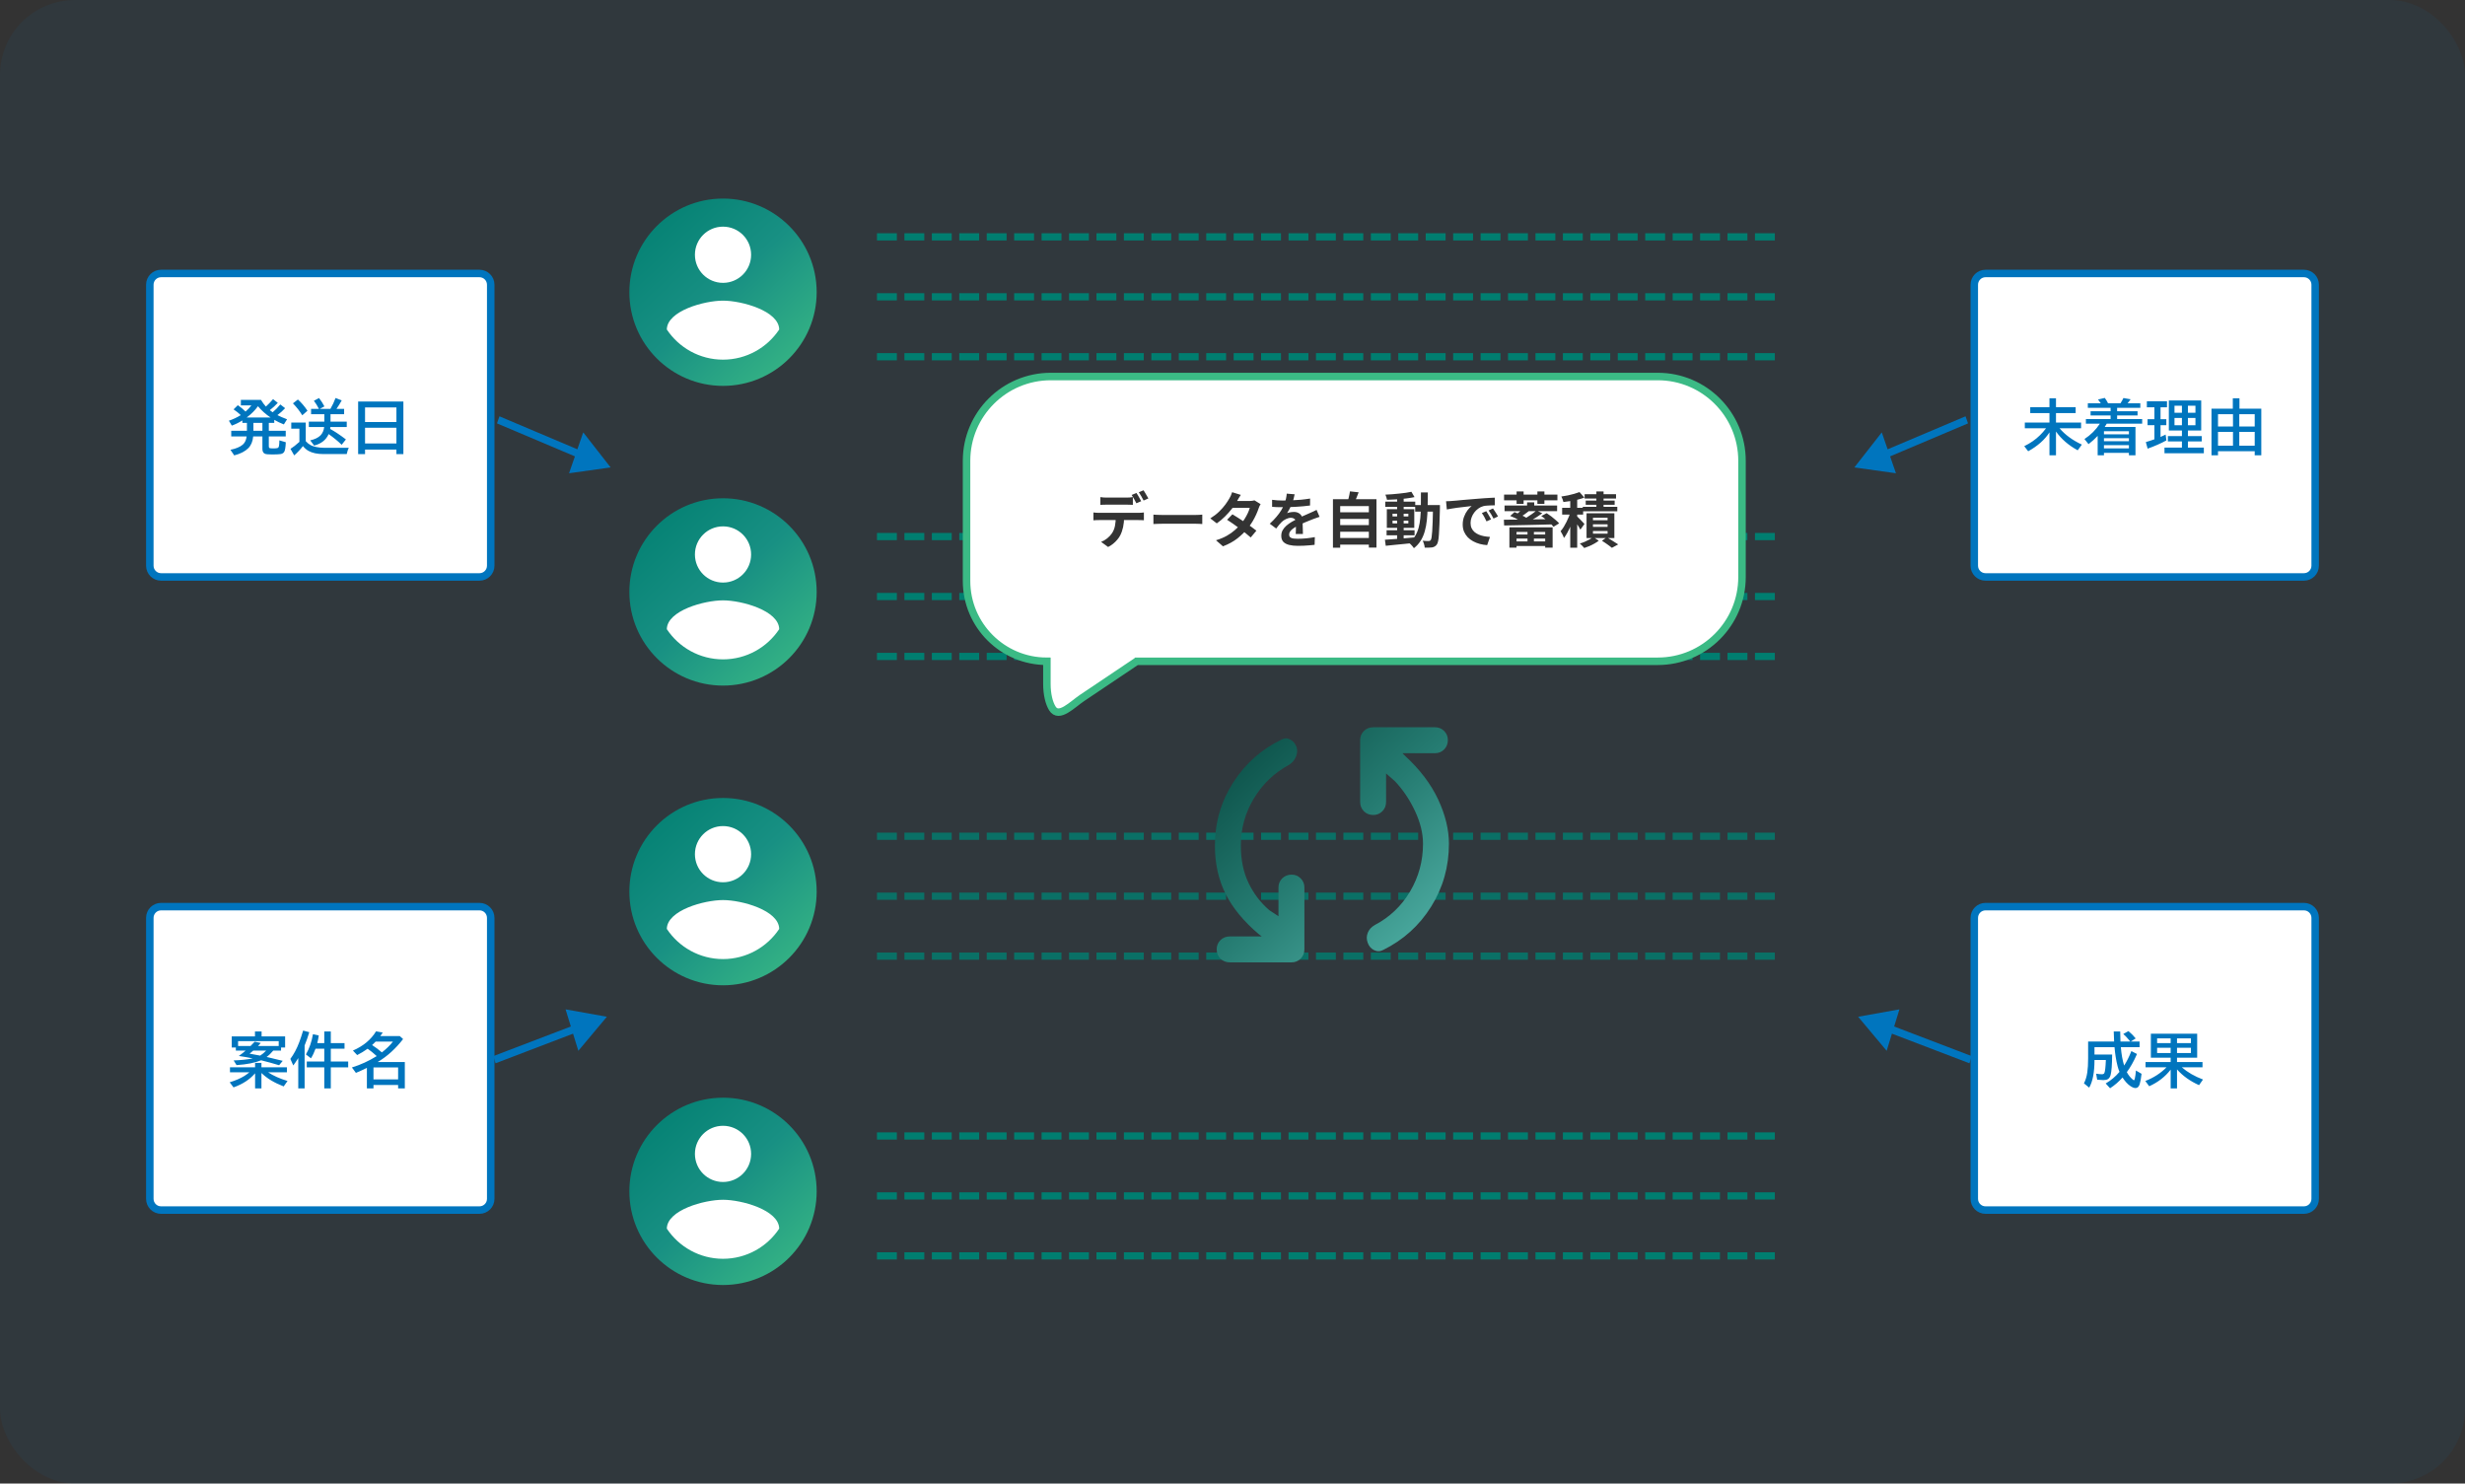 <svg width="658" height="396" viewBox="0 0 658 396" fill="none" xmlns="http://www.w3.org/2000/svg">
<rect x="0" y="0" width="658" height="396" fill="#333333" stroke="none"/>
<rect width="658" height="396" rx="20" fill="#0075BE" fill-opacity="0.07"/>
<path d="M42.992 73H127.992C129.649 73 130.992 74.343 130.992 76V151C130.992 152.657 129.649 154 127.992 154H42.992C41.335 154 39.992 152.657 39.992 151V76C39.992 74.343 41.335 73 42.992 73Z" fill="white"/>
<path d="M42.992 73H127.992C129.649 73 130.992 74.343 130.992 76V151C130.992 152.657 129.649 154 127.992 154H42.992C41.335 154 39.992 152.657 39.992 151V76C39.992 74.343 41.335 73 42.992 73Z" stroke="#0075BE" stroke-width="2"/>
<path d="M72.781 110.047C73.484 109.458 74.167 108.763 74.828 107.961L76.109 108.953C75.547 109.578 74.862 110.195 74.055 110.805C74.742 111.164 75.599 111.534 76.625 111.914L75.773 113.289C74.836 112.924 73.982 112.516 73.211 112.062V112.875H71.758V114.977H76.273V116.484H71.758V119.102C71.758 119.378 71.818 119.542 71.938 119.594C72.099 119.661 72.432 119.695 72.938 119.695C73.49 119.695 73.867 119.661 74.07 119.594C74.273 119.531 74.404 119.357 74.461 119.07C74.534 118.716 74.573 118.206 74.578 117.539L76.289 118.047C76.232 119.432 76.081 120.302 75.836 120.656C75.622 120.964 75.289 121.148 74.836 121.211C74.378 121.273 73.635 121.305 72.609 121.305C71.641 121.305 71.016 121.245 70.734 121.125C70.276 120.932 70.047 120.497 70.047 119.82V116.484H67.586C67.466 117.833 67.023 118.888 66.258 119.648C65.414 120.492 64.169 121.128 62.523 121.555L61.516 120.062C62.99 119.755 64.076 119.302 64.773 118.703C65.154 118.37 65.43 117.964 65.602 117.484C65.695 117.234 65.773 116.901 65.836 116.484H61.727V114.977H65.914V112.875H64.695V112.227C63.779 112.799 62.841 113.26 61.883 113.609L61.102 112.297C62.232 111.911 63.289 111.414 64.273 110.805C63.706 110.263 63.065 109.753 62.352 109.273L63.484 108.156C64.292 108.719 64.979 109.286 65.547 109.859C66.162 109.333 66.685 108.781 67.117 108.203H64.297V106.734H69.664C70.091 107.443 70.529 108.039 70.977 108.523C71.586 107.982 72.224 107.32 72.891 106.539L74.156 107.531C73.526 108.214 72.812 108.865 72.016 109.484C72.302 109.708 72.557 109.896 72.781 110.047ZM70.047 112.875H67.641V114.977H70.047V112.875ZM65.852 111.438H72.219C70.922 110.568 69.802 109.565 68.859 108.43C68.109 109.497 67.107 110.5 65.852 111.438ZM86.578 110.555H83.039V109.133H85.132C84.7 108.294 84.252 107.576 83.789 106.977L85.164 106.25C85.731 106.979 86.208 107.721 86.593 108.477L85.359 109.133H88.203C88.755 108.185 89.211 107.219 89.57 106.234L91.218 106.875C90.791 107.667 90.325 108.419 89.82 109.133H91.859V110.555H88.226V112.547H92.562V113.984H88.187C88.177 114.151 88.159 114.32 88.132 114.492C89.44 115.211 90.841 116.146 92.336 117.297L91.203 118.719C90.26 117.797 89.104 116.846 87.734 115.867C87.036 117.435 85.742 118.456 83.851 118.93L82.812 117.539C84.057 117.263 84.981 116.81 85.586 116.18C86.112 115.622 86.429 114.891 86.539 113.984H82.445V112.547H86.578V110.555ZM81.617 117.766C81.992 118.193 82.435 118.549 82.945 118.836C83.31 119.034 83.815 119.198 84.461 119.328C85.101 119.458 85.773 119.523 86.476 119.523H93.101C92.893 119.924 92.711 120.484 92.554 121.203H86.351C84.695 121.203 83.364 120.922 82.359 120.359C81.854 120.083 81.356 119.654 80.867 119.07C80.117 120.039 79.338 120.867 78.531 121.555L77.539 119.812C78.226 119.385 79.02 118.763 79.922 117.945V114.414H77.75V112.781H81.617V117.766ZM80.687 110.852C80.015 109.747 79.185 108.685 78.195 107.664L79.523 106.641C80.419 107.438 81.27 108.435 82.078 109.633L80.687 110.852ZM107.679 107.172V121.219H105.82V120H97.445V121.219H95.601V107.172H107.679ZM97.445 108.758V112.641H105.82V108.758H97.445ZM97.445 114.18V118.367H105.82V114.18H97.445Z" fill="#0075BE"/>
<path d="M42.992 242H127.992C129.649 242 130.992 243.343 130.992 245V320C130.992 321.657 129.649 323 127.992 323H42.992C41.335 323 39.992 321.657 39.992 320V245C39.992 243.343 41.335 242 42.992 242Z" fill="white"/>
<path d="M42.992 242H127.992C129.649 242 130.992 243.343 130.992 245V320C130.992 321.657 129.649 323 127.992 323H42.992C41.335 323 39.992 321.657 39.992 320V245C39.992 243.343 41.335 242 42.992 242Z" stroke="#0075BE" stroke-width="2"/>
<path d="M69.789 286.406V290.523H68.094V286.492C68.073 286.513 68.039 286.549 67.992 286.602C66.602 288.19 64.716 289.406 62.336 290.25L61.312 288.891C62.885 288.411 64.198 287.844 65.25 287.188C65.693 286.906 66.135 286.583 66.578 286.219H61.391V284.891H68.094V283.719H69.789V284.891H76.586V286.219H71.57C72.945 287.135 74.672 287.909 76.75 288.539L75.727 289.992C73.268 289.049 71.31 287.875 69.852 286.469L69.789 286.406ZM72.938 280.43C72.365 281.122 71.773 281.69 71.164 282.133L71.727 282.258C72.638 282.456 73.885 282.758 75.469 283.164L74.508 284.336C72.93 283.857 71.331 283.417 69.711 283.016C68.06 283.693 65.87 284.122 63.141 284.305L62.367 283.055C64.372 282.982 66.078 282.802 67.484 282.516C66.287 282.271 65.229 282.083 64.312 281.953L63.75 281.867L64.031 281.656C64.573 281.26 65.086 280.852 65.57 280.43H62.961V279.609H61.859V276.648H68.062V275.32H69.828V276.648H76.109V279.609H75.023V280.43H72.938ZM71.055 280.43H67.602C67.263 280.732 66.938 281.005 66.625 281.25C67.401 281.37 68.344 281.542 69.453 281.766C69.995 281.422 70.529 280.977 71.055 280.43ZM63.555 277.898V279.211H66.875C67.125 278.966 67.495 278.581 67.984 278.055L69.617 278.391C69.388 278.651 69.138 278.924 68.867 279.211H74.398V277.898H63.555ZM86.562 279.922H84.226C83.888 280.875 83.481 281.729 83.007 282.484L81.664 281.461C82.58 279.846 83.205 278.044 83.539 276.055L85.093 276.391C84.979 277.167 84.843 277.849 84.687 278.438H86.562V275.32H88.304V278.438H91.968V279.922H88.304V283.352H92.945V284.906H88.304V290.523H86.562V284.906H81.89V283.352H86.562V279.922ZM81.312 279.062V290.523H79.617V282.43C79.195 283.117 78.752 283.773 78.289 284.398L77.507 282.648C78.44 281.398 79.224 279.932 79.859 278.25C80.187 277.396 80.539 276.341 80.914 275.086L82.562 275.516C82.198 276.734 81.781 277.917 81.312 279.062ZM100.82 283.477H108.062V290.523H106.273V289.609H99.695V290.523H97.937V285.039L97.749 285.133C96.802 285.602 95.887 286.016 95.007 286.375L93.937 284.93C96.223 284.227 98.432 283.216 100.562 281.898C99.682 281.091 98.872 280.435 98.132 279.93C97.21 280.591 96.281 281.156 95.343 281.625L94.21 280.422C96.981 279.214 99.038 277.503 100.382 275.289L102.163 275.609C101.882 276.036 101.666 276.352 101.515 276.555H106.718L107.601 277.352C105.617 279.914 103.408 281.924 100.976 283.383L100.82 283.477ZM99.695 284.914V288.125H106.273V284.914H99.695ZM101.937 280.914C103.135 279.982 104.122 279.018 104.898 278.023H100.281C100.015 278.305 99.697 278.615 99.328 278.953C100.244 279.542 101.114 280.195 101.937 280.914Z" fill="#0075BE"/>
<path d="M163 124.767L155.686 115.415L151.899 126.325L163 124.767ZM132.992 112.068L132.664 113.013L154.385 122.205L154.713 121.26L155.041 120.315L133.32 111.123L132.992 112.068Z" fill="#0075BE"/>
<path d="M161.995 271.395L154.38 280.486L150.972 269.423L161.995 271.395ZM131.991 282.856L131.695 281.898L153.313 273.64L153.608 274.598L153.903 275.556L132.286 283.814L131.991 282.856Z" fill="#0075BE"/>
<circle cx="193" cy="78" r="23" fill="white"/>
<path d="M193 53C179.2 53 168 64.2 168 78C168 91.8 179.2 103 193 103C206.8 103 218 91.8 218 78C218 64.2 206.8 53 193 53ZM193 60.5C197.15 60.5 200.5 63.85 200.5 68C200.5 72.15 197.15 75.5 193 75.5C188.85 75.5 185.5 72.15 185.5 68C185.5 63.85 188.85 60.5 193 60.5ZM193 96C186.75 96 181.225 92.8 178 87.95C178.075 82.975 188 80.25 193 80.25C197.975 80.25 207.925 82.975 208 87.95C204.775 92.8 199.25 96 193 96Z" fill="url(#paint0_linear_31921_130204)"/>
<path d="M239.403 62.261V64.182H234.097V62.261H239.403ZM246.727 62.261V64.182H241.421V62.261H246.727ZM254.051 62.261V64.182H248.745V62.261H254.051ZM261.375 62.261V64.182H256.069V62.261H261.375ZM268.699 62.261V64.182H263.393V62.261H268.699ZM276.023 62.261V64.182H270.717V62.261H276.023ZM283.347 62.261V64.182H278.041V62.261H283.347ZM290.671 62.261V64.182H285.365V62.261H290.671ZM297.995 62.261V64.182H292.689V62.261H297.995ZM305.319 62.261V64.182H300.013V62.261H305.319ZM312.643 62.261V64.182H307.337V62.261H312.643ZM319.967 62.261V64.182H314.661V62.261H319.967ZM327.291 62.261V64.182H321.985V62.261H327.291ZM334.615 62.261V64.182H329.309V62.261H334.615ZM341.939 62.261V64.182H336.633V62.261H341.939ZM349.263 62.261V64.182H343.957V62.261H349.263ZM356.587 62.261V64.182H351.281V62.261H356.587ZM363.911 62.261V64.182H358.605V62.261H363.911ZM371.235 62.261V64.182H365.929V62.261H371.235ZM378.559 62.261V64.182H373.253V62.261H378.559ZM385.883 62.261V64.182H380.577V62.261H385.883ZM393.207 62.261V64.182H387.901V62.261H393.207ZM400.531 62.261V64.182H395.225V62.261H400.531ZM407.855 62.261V64.182H402.549V62.261H407.855ZM415.179 62.261V64.182H409.873V62.261H415.179ZM422.503 62.261V64.182H417.197V62.261H422.503ZM429.827 62.261V64.182H424.521V62.261H429.827ZM437.151 62.261V64.182H431.845V62.261H437.151ZM444.475 62.261V64.182H439.169V62.261H444.475ZM451.799 62.261V64.182H446.493V62.261H451.799ZM459.123 62.261V64.182H453.817V62.261H459.123ZM466.447 62.261V64.182H461.141V62.261H466.447ZM473.771 62.261V64.182H468.465V62.261H473.771ZM239.403 78.261V80.182H234.097V78.261H239.403ZM246.727 78.261V80.182H241.421V78.261H246.727ZM254.051 78.261V80.182H248.745V78.261H254.051ZM261.375 78.261V80.182H256.069V78.261H261.375ZM268.699 78.261V80.182H263.393V78.261H268.699ZM276.023 78.261V80.182H270.717V78.261H276.023ZM283.347 78.261V80.182H278.041V78.261H283.347ZM290.671 78.261V80.182H285.365V78.261H290.671ZM297.995 78.261V80.182H292.689V78.261H297.995ZM305.319 78.261V80.182H300.013V78.261H305.319ZM312.643 78.261V80.182H307.337V78.261H312.643ZM319.967 78.261V80.182H314.661V78.261H319.967ZM327.291 78.261V80.182H321.985V78.261H327.291ZM334.615 78.261V80.182H329.309V78.261H334.615ZM341.939 78.261V80.182H336.633V78.261H341.939ZM349.263 78.261V80.182H343.957V78.261H349.263ZM356.587 78.261V80.182H351.281V78.261H356.587ZM363.911 78.261V80.182H358.605V78.261H363.911ZM371.235 78.261V80.182H365.929V78.261H371.235ZM378.559 78.261V80.182H373.253V78.261H378.559ZM385.883 78.261V80.182H380.577V78.261H385.883ZM393.207 78.261V80.182H387.901V78.261H393.207ZM400.531 78.261V80.182H395.225V78.261H400.531ZM407.855 78.261V80.182H402.549V78.261H407.855ZM415.179 78.261V80.182H409.873V78.261H415.179ZM422.503 78.261V80.182H417.197V78.261H422.503ZM429.827 78.261V80.182H424.521V78.261H429.827ZM437.151 78.261V80.182H431.845V78.261H437.151ZM444.475 78.261V80.182H439.169V78.261H444.475ZM451.799 78.261V80.182H446.493V78.261H451.799ZM459.123 78.261V80.182H453.817V78.261H459.123ZM466.447 78.261V80.182H461.141V78.261H466.447ZM473.771 78.261V80.182H468.465V78.261H473.771ZM239.403 94.261V96.182H234.097V94.261H239.403ZM246.727 94.261V96.182H241.421V94.261H246.727ZM254.051 94.261V96.182H248.745V94.261H254.051ZM261.375 94.261V96.182H256.069V94.261H261.375ZM268.699 94.261V96.182H263.393V94.261H268.699ZM276.023 94.261V96.182H270.717V94.261H276.023ZM283.347 94.261V96.182H278.041V94.261H283.347ZM290.671 94.261V96.182H285.365V94.261H290.671ZM297.995 94.261V96.182H292.689V94.261H297.995ZM305.319 94.261V96.182H300.013V94.261H305.319ZM312.643 94.261V96.182H307.337V94.261H312.643ZM319.967 94.261V96.182H314.661V94.261H319.967ZM327.291 94.261V96.182H321.985V94.261H327.291ZM334.615 94.261V96.182H329.309V94.261H334.615ZM341.939 94.261V96.182H336.633V94.261H341.939ZM349.263 94.261V96.182H343.957V94.261H349.263ZM356.587 94.261V96.182H351.281V94.261H356.587ZM363.911 94.261V96.182H358.605V94.261H363.911ZM371.235 94.261V96.182H365.929V94.261H371.235ZM378.559 94.261V96.182H373.253V94.261H378.559ZM385.883 94.261V96.182H380.577V94.261H385.883ZM393.207 94.261V96.182H387.901V94.261H393.207ZM400.531 94.261V96.182H395.225V94.261H400.531ZM407.855 94.261V96.182H402.549V94.261H407.855ZM415.179 94.261V96.182H409.873V94.261H415.179ZM422.503 94.261V96.182H417.197V94.261H422.503ZM429.827 94.261V96.182H424.521V94.261H429.827ZM437.151 94.261V96.182H431.845V94.261H437.151ZM444.475 94.261V96.182H439.169V94.261H444.475ZM451.799 94.261V96.182H446.493V94.261H451.799ZM459.123 94.261V96.182H453.817V94.261H459.123ZM466.447 94.261V96.182H461.141V94.261H466.447ZM473.771 94.261V96.182H468.465V94.261H473.771Z" fill="#007E70"/>
<circle cx="193" cy="158" r="23" fill="white"/>
<path d="M193 133C179.2 133 168 144.2 168 158C168 171.8 179.2 183 193 183C206.8 183 218 171.8 218 158C218 144.2 206.8 133 193 133ZM193 140.5C197.15 140.5 200.5 143.85 200.5 148C200.5 152.15 197.15 155.5 193 155.5C188.85 155.5 185.5 152.15 185.5 148C185.5 143.85 188.85 140.5 193 140.5ZM193 176C186.75 176 181.225 172.8 178 167.95C178.075 162.975 188 160.25 193 160.25C197.975 160.25 207.925 162.975 208 167.95C204.775 172.8 199.25 176 193 176Z" fill="url(#paint1_linear_31921_130204)"/>
<path d="M239.403 142.261V144.182H234.097V142.261H239.403ZM246.727 142.261V144.182H241.421V142.261H246.727ZM254.051 142.261V144.182H248.745V142.261H254.051ZM261.375 142.261V144.182H256.069V142.261H261.375ZM268.699 142.261V144.182H263.393V142.261H268.699ZM276.023 142.261V144.182H270.717V142.261H276.023ZM283.347 142.261V144.182H278.041V142.261H283.347ZM290.671 142.261V144.182H285.365V142.261H290.671ZM297.995 142.261V144.182H292.689V142.261H297.995ZM305.319 142.261V144.182H300.013V142.261H305.319ZM312.643 142.261V144.182H307.337V142.261H312.643ZM319.967 142.261V144.182H314.661V142.261H319.967ZM327.291 142.261V144.182H321.985V142.261H327.291ZM334.615 142.261V144.182H329.309V142.261H334.615ZM341.939 142.261V144.182H336.633V142.261H341.939ZM349.263 142.261V144.182H343.957V142.261H349.263ZM356.587 142.261V144.182H351.281V142.261H356.587ZM363.911 142.261V144.182H358.605V142.261H363.911ZM371.235 142.261V144.182H365.929V142.261H371.235ZM378.559 142.261V144.182H373.253V142.261H378.559ZM385.883 142.261V144.182H380.577V142.261H385.883ZM393.207 142.261V144.182H387.901V142.261H393.207ZM400.531 142.261V144.182H395.225V142.261H400.531ZM407.855 142.261V144.182H402.549V142.261H407.855ZM415.179 142.261V144.182H409.873V142.261H415.179ZM422.503 142.261V144.182H417.197V142.261H422.503ZM429.827 142.261V144.182H424.521V142.261H429.827ZM437.151 142.261V144.182H431.845V142.261H437.151ZM444.475 142.261V144.182H439.169V142.261H444.475ZM451.799 142.261V144.182H446.493V142.261H451.799ZM459.123 142.261V144.182H453.817V142.261H459.123ZM466.447 142.261V144.182H461.141V142.261H466.447ZM473.771 142.261V144.182H468.465V142.261H473.771ZM239.403 158.261V160.182H234.097V158.261H239.403ZM246.727 158.261V160.182H241.421V158.261H246.727ZM254.051 158.261V160.182H248.745V158.261H254.051ZM261.375 158.261V160.182H256.069V158.261H261.375ZM268.699 158.261V160.182H263.393V158.261H268.699ZM276.023 158.261V160.182H270.717V158.261H276.023ZM283.347 158.261V160.182H278.041V158.261H283.347ZM290.671 158.261V160.182H285.365V158.261H290.671ZM297.995 158.261V160.182H292.689V158.261H297.995ZM305.319 158.261V160.182H300.013V158.261H305.319ZM312.643 158.261V160.182H307.337V158.261H312.643ZM319.967 158.261V160.182H314.661V158.261H319.967ZM327.291 158.261V160.182H321.985V158.261H327.291ZM334.615 158.261V160.182H329.309V158.261H334.615ZM341.939 158.261V160.182H336.633V158.261H341.939ZM349.263 158.261V160.182H343.957V158.261H349.263ZM356.587 158.261V160.182H351.281V158.261H356.587ZM363.911 158.261V160.182H358.605V158.261H363.911ZM371.235 158.261V160.182H365.929V158.261H371.235ZM378.559 158.261V160.182H373.253V158.261H378.559ZM385.883 158.261V160.182H380.577V158.261H385.883ZM393.207 158.261V160.182H387.901V158.261H393.207ZM400.531 158.261V160.182H395.225V158.261H400.531ZM407.855 158.261V160.182H402.549V158.261H407.855ZM415.179 158.261V160.182H409.873V158.261H415.179ZM422.503 158.261V160.182H417.197V158.261H422.503ZM429.827 158.261V160.182H424.521V158.261H429.827ZM437.151 158.261V160.182H431.845V158.261H437.151ZM444.475 158.261V160.182H439.169V158.261H444.475ZM451.799 158.261V160.182H446.493V158.261H451.799ZM459.123 158.261V160.182H453.817V158.261H459.123ZM466.447 158.261V160.182H461.141V158.261H466.447ZM473.771 158.261V160.182H468.465V158.261H473.771ZM239.403 174.261V176.182H234.097V174.261H239.403ZM246.727 174.261V176.182H241.421V174.261H246.727ZM254.051 174.261V176.182H248.745V174.261H254.051ZM261.375 174.261V176.182H256.069V174.261H261.375ZM268.699 174.261V176.182H263.393V174.261H268.699ZM276.023 174.261V176.182H270.717V174.261H276.023ZM283.347 174.261V176.182H278.041V174.261H283.347ZM290.671 174.261V176.182H285.365V174.261H290.671ZM297.995 174.261V176.182H292.689V174.261H297.995ZM305.319 174.261V176.182H300.013V174.261H305.319ZM312.643 174.261V176.182H307.337V174.261H312.643ZM319.967 174.261V176.182H314.661V174.261H319.967ZM327.291 174.261V176.182H321.985V174.261H327.291ZM334.615 174.261V176.182H329.309V174.261H334.615ZM341.939 174.261V176.182H336.633V174.261H341.939ZM349.263 174.261V176.182H343.957V174.261H349.263ZM356.587 174.261V176.182H351.281V174.261H356.587ZM363.911 174.261V176.182H358.605V174.261H363.911ZM371.235 174.261V176.182H365.929V174.261H371.235ZM378.559 174.261V176.182H373.253V174.261H378.559ZM385.883 174.261V176.182H380.577V174.261H385.883ZM393.207 174.261V176.182H387.901V174.261H393.207ZM400.531 174.261V176.182H395.225V174.261H400.531ZM407.855 174.261V176.182H402.549V174.261H407.855ZM415.179 174.261V176.182H409.873V174.261H415.179ZM422.503 174.261V176.182H417.197V174.261H422.503ZM429.827 174.261V176.182H424.521V174.261H429.827ZM437.151 174.261V176.182H431.845V174.261H437.151ZM444.475 174.261V176.182H439.169V174.261H444.475ZM451.799 174.261V176.182H446.493V174.261H451.799ZM459.123 174.261V176.182H453.817V174.261H459.123ZM466.447 174.261V176.182H461.141V174.261H466.447ZM473.771 174.261V176.182H468.465V174.261H473.771Z" fill="#007E70"/>
<circle cx="193" cy="238" r="23" fill="white"/>
<path d="M193 213C179.2 213 168 224.2 168 238C168 251.8 179.2 263 193 263C206.8 263 218 251.8 218 238C218 224.2 206.8 213 193 213ZM193 220.5C197.15 220.5 200.5 223.85 200.5 228C200.5 232.15 197.15 235.5 193 235.5C188.85 235.5 185.5 232.15 185.5 228C185.5 223.85 188.85 220.5 193 220.5ZM193 256C186.75 256 181.225 252.8 178 247.95C178.075 242.975 188 240.25 193 240.25C197.975 240.25 207.925 242.975 208 247.95C204.775 252.8 199.25 256 193 256Z" fill="url(#paint2_linear_31921_130204)"/>
<g opacity="0.8">
<path d="M239.403 222.261V224.182H234.097V222.261H239.403ZM246.727 222.261V224.182H241.421V222.261H246.727ZM254.051 222.261V224.182H248.745V222.261H254.051ZM261.375 222.261V224.182H256.069V222.261H261.375ZM268.699 222.261V224.182H263.393V222.261H268.699ZM276.023 222.261V224.182H270.717V222.261H276.023ZM283.347 222.261V224.182H278.041V222.261H283.347ZM290.671 222.261V224.182H285.365V222.261H290.671ZM297.995 222.261V224.182H292.689V222.261H297.995ZM305.319 222.261V224.182H300.013V222.261H305.319ZM312.643 222.261V224.182H307.337V222.261H312.643ZM319.967 222.261V224.182H314.661V222.261H319.967ZM327.291 222.261V224.182H321.985V222.261H327.291ZM334.615 222.261V224.182H329.309V222.261H334.615ZM341.939 222.261V224.182H336.633V222.261H341.939ZM349.263 222.261V224.182H343.957V222.261H349.263ZM356.587 222.261V224.182H351.281V222.261H356.587ZM363.911 222.261V224.182H358.605V222.261H363.911ZM371.235 222.261V224.182H365.929V222.261H371.235ZM378.559 222.261V224.182H373.253V222.261H378.559ZM385.883 222.261V224.182H380.577V222.261H385.883ZM393.207 222.261V224.182H387.901V222.261H393.207ZM400.531 222.261V224.182H395.225V222.261H400.531ZM407.855 222.261V224.182H402.549V222.261H407.855ZM415.179 222.261V224.182H409.873V222.261H415.179ZM422.503 222.261V224.182H417.197V222.261H422.503ZM429.827 222.261V224.182H424.521V222.261H429.827ZM437.151 222.261V224.182H431.845V222.261H437.151ZM444.475 222.261V224.182H439.169V222.261H444.475ZM451.799 222.261V224.182H446.493V222.261H451.799ZM459.123 222.261V224.182H453.817V222.261H459.123ZM466.447 222.261V224.182H461.141V222.261H466.447ZM473.771 222.261V224.182H468.465V222.261H473.771ZM239.403 238.261V240.182H234.097V238.261H239.403ZM246.727 238.261V240.182H241.421V238.261H246.727ZM254.051 238.261V240.182H248.745V238.261H254.051ZM261.375 238.261V240.182H256.069V238.261H261.375ZM268.699 238.261V240.182H263.393V238.261H268.699ZM276.023 238.261V240.182H270.717V238.261H276.023ZM283.347 238.261V240.182H278.041V238.261H283.347ZM290.671 238.261V240.182H285.365V238.261H290.671ZM297.995 238.261V240.182H292.689V238.261H297.995ZM305.319 238.261V240.182H300.013V238.261H305.319ZM312.643 238.261V240.182H307.337V238.261H312.643ZM319.967 238.261V240.182H314.661V238.261H319.967ZM327.291 238.261V240.182H321.985V238.261H327.291ZM334.615 238.261V240.182H329.309V238.261H334.615ZM341.939 238.261V240.182H336.633V238.261H341.939ZM349.263 238.261V240.182H343.957V238.261H349.263ZM356.587 238.261V240.182H351.281V238.261H356.587ZM363.911 238.261V240.182H358.605V238.261H363.911ZM371.235 238.261V240.182H365.929V238.261H371.235ZM378.559 238.261V240.182H373.253V238.261H378.559ZM385.883 238.261V240.182H380.577V238.261H385.883ZM393.207 238.261V240.182H387.901V238.261H393.207ZM400.531 238.261V240.182H395.225V238.261H400.531ZM407.855 238.261V240.182H402.549V238.261H407.855ZM415.179 238.261V240.182H409.873V238.261H415.179ZM422.503 238.261V240.182H417.197V238.261H422.503ZM429.827 238.261V240.182H424.521V238.261H429.827ZM437.151 238.261V240.182H431.845V238.261H437.151ZM444.475 238.261V240.182H439.169V238.261H444.475ZM451.799 238.261V240.182H446.493V238.261H451.799ZM459.123 238.261V240.182H453.817V238.261H459.123ZM466.447 238.261V240.182H461.141V238.261H466.447ZM473.771 238.261V240.182H468.465V238.261H473.771ZM239.403 254.261V256.182H234.097V254.261H239.403ZM246.727 254.261V256.182H241.421V254.261H246.727ZM254.051 254.261V256.182H248.745V254.261H254.051ZM261.375 254.261V256.182H256.069V254.261H261.375ZM268.699 254.261V256.182H263.393V254.261H268.699ZM276.023 254.261V256.182H270.717V254.261H276.023ZM283.347 254.261V256.182H278.041V254.261H283.347ZM290.671 254.261V256.182H285.365V254.261H290.671ZM297.995 254.261V256.182H292.689V254.261H297.995ZM305.319 254.261V256.182H300.013V254.261H305.319ZM312.643 254.261V256.182H307.337V254.261H312.643ZM319.967 254.261V256.182H314.661V254.261H319.967ZM327.291 254.261V256.182H321.985V254.261H327.291ZM334.615 254.261V256.182H329.309V254.261H334.615ZM341.939 254.261V256.182H336.633V254.261H341.939ZM349.263 254.261V256.182H343.957V254.261H349.263ZM356.587 254.261V256.182H351.281V254.261H356.587ZM363.911 254.261V256.182H358.605V254.261H363.911ZM371.235 254.261V256.182H365.929V254.261H371.235ZM378.559 254.261V256.182H373.253V254.261H378.559ZM385.883 254.261V256.182H380.577V254.261H385.883ZM393.207 254.261V256.182H387.901V254.261H393.207ZM400.531 254.261V256.182H395.225V254.261H400.531ZM407.855 254.261V256.182H402.549V254.261H407.855ZM415.179 254.261V256.182H409.873V254.261H415.179ZM422.503 254.261V256.182H417.197V254.261H422.503ZM429.827 254.261V256.182H424.521V254.261H429.827ZM437.151 254.261V256.182H431.845V254.261H437.151ZM444.475 254.261V256.182H439.169V254.261H444.475ZM451.799 254.261V256.182H446.493V254.261H451.799ZM459.123 254.261V256.182H453.817V254.261H459.123ZM466.447 254.261V256.182H461.141V254.261H466.447ZM473.771 254.261V256.182H468.465V254.261H473.771Z" fill="#007E70"/>
</g>
<circle cx="193" cy="318" r="23" fill="white"/>
<path d="M193 293C179.2 293 168 304.2 168 318C168 331.8 179.2 343 193 343C206.8 343 218 331.8 218 318C218 304.2 206.8 293 193 293ZM193 300.5C197.15 300.5 200.5 303.85 200.5 308C200.5 312.15 197.15 315.5 193 315.5C188.85 315.5 185.5 312.15 185.5 308C185.5 303.85 188.85 300.5 193 300.5ZM193 336C186.75 336 181.225 332.8 178 327.95C178.075 322.975 188 320.25 193 320.25C197.975 320.25 207.925 322.975 208 327.95C204.775 332.8 199.25 336 193 336Z" fill="url(#paint3_linear_31921_130204)"/>
<path d="M239.403 302.261V304.182H234.097V302.261H239.403ZM246.727 302.261V304.182H241.421V302.261H246.727ZM254.051 302.261V304.182H248.745V302.261H254.051ZM261.375 302.261V304.182H256.069V302.261H261.375ZM268.699 302.261V304.182H263.393V302.261H268.699ZM276.023 302.261V304.182H270.717V302.261H276.023ZM283.347 302.261V304.182H278.041V302.261H283.347ZM290.671 302.261V304.182H285.365V302.261H290.671ZM297.995 302.261V304.182H292.689V302.261H297.995ZM305.319 302.261V304.182H300.013V302.261H305.319ZM312.643 302.261V304.182H307.337V302.261H312.643ZM319.967 302.261V304.182H314.661V302.261H319.967ZM327.291 302.261V304.182H321.985V302.261H327.291ZM334.615 302.261V304.182H329.309V302.261H334.615ZM341.939 302.261V304.182H336.633V302.261H341.939ZM349.263 302.261V304.182H343.957V302.261H349.263ZM356.587 302.261V304.182H351.281V302.261H356.587ZM363.911 302.261V304.182H358.605V302.261H363.911ZM371.235 302.261V304.182H365.929V302.261H371.235ZM378.559 302.261V304.182H373.253V302.261H378.559ZM385.883 302.261V304.182H380.577V302.261H385.883ZM393.207 302.261V304.182H387.901V302.261H393.207ZM400.531 302.261V304.182H395.225V302.261H400.531ZM407.855 302.261V304.182H402.549V302.261H407.855ZM415.179 302.261V304.182H409.873V302.261H415.179ZM422.503 302.261V304.182H417.197V302.261H422.503ZM429.827 302.261V304.182H424.521V302.261H429.827ZM437.151 302.261V304.182H431.845V302.261H437.151ZM444.475 302.261V304.182H439.169V302.261H444.475ZM451.799 302.261V304.182H446.493V302.261H451.799ZM459.123 302.261V304.182H453.817V302.261H459.123ZM466.447 302.261V304.182H461.141V302.261H466.447ZM473.771 302.261V304.182H468.465V302.261H473.771ZM239.403 318.261V320.182H234.097V318.261H239.403ZM246.727 318.261V320.182H241.421V318.261H246.727ZM254.051 318.261V320.182H248.745V318.261H254.051ZM261.375 318.261V320.182H256.069V318.261H261.375ZM268.699 318.261V320.182H263.393V318.261H268.699ZM276.023 318.261V320.182H270.717V318.261H276.023ZM283.347 318.261V320.182H278.041V318.261H283.347ZM290.671 318.261V320.182H285.365V318.261H290.671ZM297.995 318.261V320.182H292.689V318.261H297.995ZM305.319 318.261V320.182H300.013V318.261H305.319ZM312.643 318.261V320.182H307.337V318.261H312.643ZM319.967 318.261V320.182H314.661V318.261H319.967ZM327.291 318.261V320.182H321.985V318.261H327.291ZM334.615 318.261V320.182H329.309V318.261H334.615ZM341.939 318.261V320.182H336.633V318.261H341.939ZM349.263 318.261V320.182H343.957V318.261H349.263ZM356.587 318.261V320.182H351.281V318.261H356.587ZM363.911 318.261V320.182H358.605V318.261H363.911ZM371.235 318.261V320.182H365.929V318.261H371.235ZM378.559 318.261V320.182H373.253V318.261H378.559ZM385.883 318.261V320.182H380.577V318.261H385.883ZM393.207 318.261V320.182H387.901V318.261H393.207ZM400.531 318.261V320.182H395.225V318.261H400.531ZM407.855 318.261V320.182H402.549V318.261H407.855ZM415.179 318.261V320.182H409.873V318.261H415.179ZM422.503 318.261V320.182H417.197V318.261H422.503ZM429.827 318.261V320.182H424.521V318.261H429.827ZM437.151 318.261V320.182H431.845V318.261H437.151ZM444.475 318.261V320.182H439.169V318.261H444.475ZM451.799 318.261V320.182H446.493V318.261H451.799ZM459.123 318.261V320.182H453.817V318.261H459.123ZM466.447 318.261V320.182H461.141V318.261H466.447ZM473.771 318.261V320.182H468.465V318.261H473.771ZM239.403 334.261V336.182H234.097V334.261H239.403ZM246.727 334.261V336.182H241.421V334.261H246.727ZM254.051 334.261V336.182H248.745V334.261H254.051ZM261.375 334.261V336.182H256.069V334.261H261.375ZM268.699 334.261V336.182H263.393V334.261H268.699ZM276.023 334.261V336.182H270.717V334.261H276.023ZM283.347 334.261V336.182H278.041V334.261H283.347ZM290.671 334.261V336.182H285.365V334.261H290.671ZM297.995 334.261V336.182H292.689V334.261H297.995ZM305.319 334.261V336.182H300.013V334.261H305.319ZM312.643 334.261V336.182H307.337V334.261H312.643ZM319.967 334.261V336.182H314.661V334.261H319.967ZM327.291 334.261V336.182H321.985V334.261H327.291ZM334.615 334.261V336.182H329.309V334.261H334.615ZM341.939 334.261V336.182H336.633V334.261H341.939ZM349.263 334.261V336.182H343.957V334.261H349.263ZM356.587 334.261V336.182H351.281V334.261H356.587ZM363.911 334.261V336.182H358.605V334.261H363.911ZM371.235 334.261V336.182H365.929V334.261H371.235ZM378.559 334.261V336.182H373.253V334.261H378.559ZM385.883 334.261V336.182H380.577V334.261H385.883ZM393.207 334.261V336.182H387.901V334.261H393.207ZM400.531 334.261V336.182H395.225V334.261H400.531ZM407.855 334.261V336.182H402.549V334.261H407.855ZM415.179 334.261V336.182H409.873V334.261H415.179ZM422.503 334.261V336.182H417.197V334.261H422.503ZM429.827 334.261V336.182H424.521V334.261H429.827ZM437.151 334.261V336.182H431.845V334.261H437.151ZM444.475 334.261V336.182H439.169V334.261H444.475ZM451.799 334.261V336.182H446.493V334.261H451.799ZM459.123 334.261V336.182H453.817V334.261H459.123ZM466.447 334.261V336.182H461.141V334.261H466.447ZM473.771 334.261V336.182H468.465V334.261H473.771Z" fill="#007E70"/>
<path d="M258.008 123V155.065C258.008 166.91 267.61 176.513 279.456 176.513C279.456 176.513 279.456 176.514 279.456 176.514V182.542C279.456 185.385 280.056 187.708 280.918 189.095C282.654 191.889 286.169 188.095 288.9 186.262L303.427 176.515C303.428 176.514 303.429 176.513 303.429 176.513H442.508C454.934 176.513 465.008 166.439 465.008 154.013V123C465.008 110.574 454.934 100.5 442.508 100.5H280.508C268.081 100.5 258.008 110.574 258.008 123Z" fill="white" stroke="#3BBA85" stroke-width="2" stroke-linecap="round"/>
<path d="M293.732 132.691C293.988 132.734 294.27 132.766 294.58 132.787C294.889 132.808 295.177 132.819 295.444 132.819C295.646 132.819 295.924 132.819 296.276 132.819C296.628 132.819 297.017 132.819 297.444 132.819C297.87 132.819 298.292 132.819 298.708 132.819C299.134 132.819 299.524 132.819 299.876 132.819C300.228 132.819 300.494 132.819 300.676 132.819C300.953 132.819 301.241 132.808 301.54 132.787C301.838 132.766 302.126 132.734 302.404 132.691V134.755C302.126 134.734 301.838 134.723 301.54 134.723C301.241 134.712 300.953 134.707 300.676 134.707C300.494 134.707 300.228 134.707 299.876 134.707C299.524 134.707 299.134 134.707 298.708 134.707C298.292 134.707 297.87 134.707 297.444 134.707C297.028 134.707 296.638 134.707 296.276 134.707C295.924 134.707 295.646 134.707 295.444 134.707C295.166 134.707 294.873 134.712 294.564 134.723C294.254 134.723 293.977 134.734 293.732 134.755V132.691ZM291.876 136.787C292.11 136.819 292.361 136.846 292.628 136.867C292.905 136.878 293.166 136.883 293.412 136.883C293.55 136.883 293.828 136.883 294.244 136.883C294.66 136.883 295.161 136.883 295.748 136.883C296.345 136.883 296.98 136.883 297.652 136.883C298.324 136.883 298.996 136.883 299.668 136.883C300.35 136.883 300.985 136.883 301.572 136.883C302.158 136.883 302.654 136.883 303.06 136.883C303.476 136.883 303.753 136.883 303.892 136.883C304.062 136.883 304.292 136.878 304.58 136.867C304.878 136.846 305.134 136.819 305.348 136.787V138.867C305.156 138.846 304.921 138.835 304.644 138.835C304.366 138.824 304.116 138.819 303.892 138.819C303.753 138.819 303.476 138.819 303.06 138.819C302.654 138.819 302.158 138.819 301.572 138.819C300.985 138.819 300.35 138.819 299.668 138.819C298.996 138.819 298.324 138.819 297.652 138.819C296.98 138.819 296.345 138.819 295.748 138.819C295.161 138.819 294.66 138.819 294.244 138.819C293.828 138.819 293.55 138.819 293.412 138.819C293.177 138.819 292.916 138.824 292.628 138.835C292.35 138.846 292.1 138.862 291.876 138.883V136.787ZM300.068 137.907C300.068 138.942 299.977 139.875 299.796 140.707C299.614 141.528 299.353 142.27 299.012 142.931C298.83 143.294 298.574 143.667 298.244 144.051C297.924 144.435 297.556 144.798 297.14 145.139C296.724 145.48 296.276 145.768 295.796 146.003L293.924 144.643C294.489 144.43 295.033 144.115 295.556 143.699C296.078 143.272 296.5 142.824 296.82 142.355C297.225 141.747 297.497 141.07 297.636 140.323C297.774 139.576 297.844 138.771 297.844 137.907H300.068ZM303.364 131.587C303.502 131.779 303.646 132.008 303.796 132.275C303.956 132.542 304.105 132.808 304.244 133.075C304.393 133.342 304.521 133.576 304.628 133.779L303.348 134.339C303.177 134.008 302.974 133.635 302.74 133.219C302.516 132.792 302.297 132.424 302.084 132.115L303.364 131.587ZM305.252 130.867C305.39 131.07 305.54 131.31 305.7 131.587C305.86 131.854 306.014 132.12 306.164 132.387C306.324 132.643 306.452 132.862 306.548 133.043L305.268 133.603C305.108 133.262 304.905 132.883 304.66 132.467C304.425 132.051 304.201 131.694 303.988 131.395L305.252 130.867ZM307.892 137.363C308.084 137.374 308.329 137.39 308.628 137.411C308.926 137.422 309.236 137.432 309.556 137.443C309.886 137.454 310.19 137.459 310.468 137.459C310.734 137.459 311.065 137.459 311.46 137.459C311.854 137.459 312.281 137.459 312.74 137.459C313.209 137.459 313.689 137.459 314.18 137.459C314.681 137.459 315.177 137.459 315.668 137.459C316.158 137.459 316.622 137.459 317.06 137.459C317.497 137.459 317.886 137.459 318.228 137.459C318.58 137.459 318.857 137.459 319.06 137.459C319.433 137.459 319.785 137.448 320.116 137.427C320.446 137.395 320.718 137.374 320.932 137.363V139.875C320.75 139.864 320.478 139.848 320.116 139.827C319.753 139.806 319.401 139.795 319.06 139.795C318.857 139.795 318.58 139.795 318.228 139.795C317.876 139.795 317.481 139.795 317.044 139.795C316.606 139.795 316.142 139.795 315.652 139.795C315.172 139.795 314.681 139.795 314.18 139.795C313.678 139.795 313.193 139.795 312.724 139.795C312.265 139.795 311.838 139.795 311.444 139.795C311.06 139.795 310.734 139.795 310.468 139.795C310.009 139.795 309.54 139.806 309.06 139.827C308.58 139.838 308.19 139.854 307.892 139.875V137.363ZM328.98 137.283C329.47 137.56 330.004 137.891 330.58 138.275C331.166 138.648 331.758 139.038 332.356 139.443C332.953 139.848 333.513 140.243 334.036 140.627C334.569 141.011 335.017 141.352 335.38 141.651L333.86 143.459C333.508 143.139 333.07 142.771 332.548 142.355C332.036 141.928 331.481 141.496 330.884 141.059C330.286 140.611 329.694 140.184 329.108 139.779C328.532 139.374 328.014 139.027 327.556 138.739L328.98 137.283ZM336.5 134.563C336.404 134.712 336.308 134.888 336.212 135.091C336.116 135.294 336.036 135.496 335.972 135.699C335.812 136.19 335.593 136.739 335.316 137.347C335.049 137.944 334.729 138.558 334.356 139.187C333.982 139.806 333.556 140.414 333.076 141.011C332.318 141.95 331.406 142.84 330.34 143.683C329.284 144.526 327.988 145.24 326.452 145.827L324.596 144.211C325.716 143.87 326.686 143.464 327.508 142.995C328.329 142.526 329.038 142.024 329.636 141.491C330.244 140.958 330.772 140.424 331.22 139.891C331.582 139.475 331.924 139.011 332.244 138.499C332.574 137.976 332.857 137.459 333.092 136.947C333.337 136.424 333.508 135.96 333.604 135.555H328.196L328.932 133.731H333.476C333.732 133.731 333.982 133.715 334.228 133.683C334.484 133.651 334.697 133.608 334.868 133.555L336.5 134.563ZM331.22 132.099C331.028 132.376 330.836 132.675 330.644 132.995C330.462 133.315 330.324 133.56 330.228 133.731C329.865 134.371 329.406 135.054 328.852 135.779C328.297 136.494 327.673 137.192 326.98 137.875C326.297 138.558 325.572 139.166 324.804 139.699L323.076 138.371C324.014 137.784 324.809 137.171 325.46 136.531C326.121 135.88 326.67 135.256 327.108 134.659C327.545 134.051 327.897 133.512 328.164 133.043C328.292 132.851 328.425 132.595 328.564 132.275C328.713 131.944 328.825 131.646 328.9 131.379L331.22 132.099ZM345.588 131.939C345.534 132.227 345.449 132.6 345.332 133.059C345.214 133.518 345.044 134.035 344.82 134.611C344.649 135.006 344.452 135.416 344.228 135.843C344.014 136.259 343.796 136.632 343.572 136.963C343.71 136.899 343.886 136.846 344.1 136.803C344.313 136.75 344.532 136.712 344.756 136.691C344.99 136.659 345.198 136.643 345.38 136.643C346.052 136.643 346.606 136.835 347.044 137.219C347.492 137.603 347.716 138.174 347.716 138.931C347.716 139.144 347.716 139.406 347.716 139.715C347.726 140.024 347.737 140.35 347.748 140.691C347.758 141.022 347.769 141.347 347.78 141.667C347.79 141.987 347.796 142.275 347.796 142.531H345.876C345.897 142.35 345.908 142.136 345.908 141.891C345.918 141.635 345.924 141.368 345.924 141.091C345.934 140.814 345.94 140.547 345.94 140.291C345.95 140.024 345.956 139.784 345.956 139.571C345.956 139.059 345.817 138.707 345.54 138.515C345.273 138.312 344.974 138.211 344.644 138.211C344.196 138.211 343.742 138.323 343.284 138.547C342.836 138.76 342.457 139.016 342.148 139.315C341.913 139.55 341.673 139.811 341.428 140.099C341.193 140.387 340.937 140.712 340.66 141.075L338.948 139.795C339.641 139.155 340.238 138.536 340.74 137.939C341.252 137.342 341.684 136.75 342.036 136.163C342.388 135.576 342.676 134.99 342.9 134.403C343.06 133.976 343.188 133.534 343.284 133.075C343.39 132.606 343.454 132.168 343.476 131.763L345.588 131.939ZM339.572 133.411C339.977 133.475 340.446 133.523 340.98 133.555C341.513 133.587 341.982 133.603 342.388 133.603C343.092 133.603 343.86 133.587 344.692 133.555C345.534 133.523 346.388 133.47 347.252 133.395C348.116 133.31 348.937 133.203 349.716 133.075L349.7 134.931C349.134 135.006 348.521 135.075 347.86 135.139C347.209 135.192 346.542 135.24 345.86 135.283C345.188 135.315 344.542 135.342 343.924 135.363C343.305 135.374 342.756 135.379 342.276 135.379C342.062 135.379 341.796 135.379 341.476 135.379C341.166 135.368 340.846 135.358 340.516 135.347C340.185 135.326 339.87 135.304 339.572 135.283V133.411ZM352.244 137.955C352.073 138.008 351.87 138.078 351.636 138.163C351.412 138.238 351.182 138.318 350.948 138.403C350.724 138.478 350.521 138.552 350.34 138.627C349.828 138.83 349.22 139.075 348.516 139.363C347.822 139.651 347.097 139.987 346.34 140.371C345.86 140.627 345.454 140.878 345.124 141.123C344.793 141.368 344.542 141.619 344.372 141.875C344.201 142.12 344.116 142.392 344.116 142.691C344.116 142.915 344.164 143.102 344.26 143.251C344.356 143.39 344.5 143.502 344.692 143.587C344.884 143.672 345.124 143.731 345.412 143.763C345.7 143.795 346.041 143.811 346.436 143.811C347.118 143.811 347.87 143.774 348.692 143.699C349.513 143.614 350.276 143.502 350.98 143.363L350.916 145.427C350.574 145.47 350.142 145.512 349.62 145.555C349.097 145.608 348.553 145.646 347.988 145.667C347.433 145.688 346.9 145.699 346.388 145.699C345.556 145.699 344.809 145.619 344.148 145.459C343.486 145.299 342.964 145.027 342.58 144.643C342.206 144.248 342.02 143.71 342.02 143.027C342.02 142.472 342.142 141.971 342.388 141.523C342.644 141.075 342.98 140.67 343.396 140.307C343.812 139.944 344.265 139.619 344.756 139.331C345.257 139.032 345.748 138.76 346.228 138.515C346.718 138.259 347.161 138.04 347.556 137.859C347.95 137.678 348.318 137.518 348.66 137.379C349.012 137.23 349.348 137.08 349.668 136.931C349.977 136.792 350.276 136.659 350.564 136.531C350.852 136.392 351.145 136.248 351.444 136.099L352.244 137.955ZM357.108 136.739H365.812V138.515H357.108V136.739ZM357.108 140.163H365.812V141.939H357.108V140.163ZM357.108 143.603H365.812V145.379H357.108V143.603ZM355.812 133.251H367.428V146.163H365.396V135.091H357.748V146.195H355.812V133.251ZM360.356 131.155L362.676 131.411C362.484 131.934 362.281 132.446 362.068 132.947C361.854 133.448 361.657 133.88 361.476 134.243L359.716 133.923C359.801 133.656 359.886 133.363 359.972 133.043C360.057 132.712 360.132 132.387 360.196 132.067C360.27 131.736 360.324 131.432 360.356 131.155ZM370.132 141.523H377.604V142.883H370.132V141.523ZM369.78 133.907H377.78V135.299H369.78V133.907ZM372.948 132.787H374.692V144.259H372.948V132.787ZM369.684 144.067C370.356 144.024 371.124 143.971 371.988 143.907C372.852 143.843 373.764 143.774 374.724 143.699C375.694 143.614 376.66 143.528 377.62 143.443L377.636 144.899C376.729 144.995 375.812 145.091 374.884 145.187C373.966 145.283 373.081 145.368 372.228 145.443C371.385 145.528 370.612 145.608 369.908 145.683L369.684 144.067ZM371.716 138.979V139.699H375.94V138.979H371.716ZM371.716 137.123V137.843H375.94V137.123H371.716ZM370.196 135.923H377.524V140.899H370.196V135.923ZM376.756 131.267L377.588 132.691C376.916 132.83 376.158 132.952 375.316 133.059C374.484 133.155 373.63 133.235 372.756 133.299C371.881 133.352 371.044 133.39 370.244 133.411C370.212 133.208 370.153 132.979 370.068 132.723C369.993 132.456 369.908 132.227 369.812 132.035C370.409 132.003 371.022 131.966 371.652 131.923C372.281 131.87 372.9 131.811 373.508 131.747C374.126 131.683 374.708 131.614 375.252 131.539C375.806 131.454 376.308 131.363 376.756 131.267ZM377.764 134.803H383.316V136.563H377.764V134.803ZM382.532 134.803H384.372C384.372 134.803 384.372 134.856 384.372 134.963C384.372 135.07 384.372 135.192 384.372 135.331C384.372 135.459 384.372 135.566 384.372 135.651C384.329 137.294 384.286 138.691 384.244 139.843C384.201 140.984 384.153 141.928 384.1 142.675C384.057 143.411 383.988 143.987 383.892 144.403C383.806 144.819 383.7 145.118 383.572 145.299C383.39 145.566 383.198 145.752 382.996 145.859C382.804 145.976 382.574 146.062 382.308 146.115C382.062 146.158 381.764 146.179 381.412 146.179C381.06 146.19 380.692 146.19 380.308 146.179C380.297 145.912 380.238 145.603 380.132 145.251C380.036 144.899 379.913 144.595 379.764 144.339C380.105 144.371 380.42 144.392 380.708 144.403C380.996 144.414 381.214 144.419 381.364 144.419C381.492 144.419 381.598 144.398 381.684 144.355C381.769 144.312 381.849 144.243 381.924 144.147C382.009 144.019 382.084 143.774 382.148 143.411C382.212 143.038 382.265 142.51 382.308 141.827C382.361 141.134 382.404 140.243 382.436 139.155C382.478 138.067 382.51 136.75 382.532 135.203V134.803ZM379.3 131.443H381.14C381.14 132.808 381.124 134.104 381.092 135.331C381.07 136.558 381.001 137.715 380.884 138.803C380.777 139.88 380.59 140.883 380.324 141.811C380.068 142.728 379.705 143.566 379.236 144.323C378.766 145.08 378.164 145.747 377.428 146.323C377.332 146.163 377.204 145.992 377.044 145.811C376.894 145.63 376.734 145.454 376.564 145.283C376.404 145.123 376.244 144.99 376.084 144.883C376.756 144.371 377.3 143.784 377.716 143.123C378.132 142.451 378.452 141.71 378.676 140.899C378.9 140.078 379.054 139.182 379.14 138.211C379.225 137.23 379.273 136.179 379.284 135.059C379.294 133.928 379.3 132.723 379.3 131.443ZM386.004 133.795C386.324 133.784 386.628 133.774 386.916 133.763C387.204 133.742 387.422 133.726 387.572 133.715C387.902 133.694 388.308 133.662 388.788 133.619C389.278 133.566 389.822 133.512 390.42 133.459C391.028 133.406 391.673 133.352 392.356 133.299C393.038 133.246 393.748 133.187 394.484 133.123C395.038 133.07 395.588 133.027 396.132 132.995C396.686 132.952 397.209 132.92 397.7 132.899C398.201 132.867 398.638 132.846 399.012 132.835L399.028 134.883C398.74 134.883 398.409 134.888 398.036 134.899C397.662 134.91 397.289 134.931 396.916 134.963C396.553 134.984 396.228 135.032 395.94 135.107C395.46 135.235 395.012 135.454 394.596 135.763C394.18 136.062 393.817 136.419 393.508 136.835C393.209 137.24 392.974 137.683 392.804 138.163C392.633 138.632 392.548 139.107 392.548 139.587C392.548 140.11 392.638 140.574 392.82 140.979C393.012 141.374 393.268 141.715 393.588 142.003C393.918 142.28 394.302 142.515 394.74 142.707C395.177 142.888 395.646 143.027 396.148 143.123C396.66 143.219 397.188 143.283 397.732 143.315L396.98 145.507C396.308 145.464 395.652 145.358 395.012 145.187C394.382 145.016 393.79 144.782 393.236 144.483C392.681 144.184 392.196 143.822 391.78 143.395C391.374 142.958 391.049 142.462 390.804 141.907C390.569 141.342 390.452 140.712 390.452 140.019C390.452 139.251 390.574 138.547 390.82 137.907C391.065 137.256 391.369 136.691 391.732 136.211C392.105 135.72 392.473 135.342 392.836 135.075C392.537 135.118 392.174 135.16 391.748 135.203C391.332 135.246 390.878 135.299 390.388 135.363C389.908 135.416 389.417 135.475 388.916 135.539C388.414 135.603 387.929 135.678 387.46 135.763C387.001 135.838 386.585 135.912 386.212 135.987L386.004 133.795ZM396.74 136.451C396.878 136.643 397.022 136.872 397.172 137.139C397.332 137.395 397.486 137.656 397.636 137.923C397.785 138.179 397.913 138.414 398.02 138.627L396.804 139.171C396.601 138.723 396.404 138.328 396.212 137.987C396.03 137.646 395.812 137.299 395.556 136.947L396.74 136.451ZM398.532 135.715C398.67 135.907 398.82 136.131 398.98 136.387C399.15 136.632 399.316 136.888 399.476 137.155C399.636 137.411 399.769 137.64 399.876 137.843L398.676 138.419C398.462 137.992 398.254 137.614 398.052 137.283C397.86 136.952 397.63 136.611 397.364 136.259L398.532 135.715ZM401.62 134.931H415.652V136.435H401.62V134.931ZM404.292 142.675H412.868V143.763H404.292V142.675ZM404.292 144.515H412.868V145.747H404.292V144.515ZM407.636 134.099H409.54V135.763H407.636V134.099ZM407.748 141.603H409.46V145.267H407.748V141.603ZM402.916 140.755H414.452V146.179H412.468V141.987H404.82V146.179H402.916V140.755ZM401.444 138.723C402.254 138.723 403.166 138.718 404.18 138.707C405.204 138.686 406.281 138.67 407.412 138.659C408.553 138.648 409.716 138.632 410.9 138.611C412.094 138.59 413.268 138.574 414.42 138.563L414.34 139.971C413.188 140.003 412.02 140.035 410.836 140.067C409.662 140.099 408.516 140.126 407.396 140.147C406.276 140.168 405.214 140.19 404.212 140.211C403.22 140.222 402.318 140.238 401.508 140.259L401.444 138.723ZM410.148 136.259L411.7 137.011C411.23 137.352 410.718 137.699 410.164 138.051C409.62 138.392 409.076 138.712 408.532 139.011C407.988 139.31 407.481 139.576 407.012 139.811L405.812 139.107C406.292 138.862 406.798 138.579 407.332 138.259C407.865 137.928 408.377 137.592 408.868 137.251C409.369 136.899 409.796 136.568 410.148 136.259ZM406.692 135.619L408.228 136.339C407.822 136.67 407.396 136.99 406.948 137.299C406.51 137.608 406.105 137.875 405.732 138.099L404.532 137.459C404.766 137.288 405.017 137.102 405.284 136.899C405.55 136.686 405.806 136.467 406.052 136.243C406.297 136.019 406.51 135.811 406.692 135.619ZM403.124 137.715L404.276 136.691C404.681 136.84 405.097 137.016 405.524 137.219C405.961 137.411 406.377 137.614 406.772 137.827C407.166 138.03 407.502 138.222 407.78 138.403L406.612 139.539C406.356 139.347 406.03 139.139 405.636 138.915C405.241 138.691 404.825 138.472 404.388 138.259C403.95 138.046 403.529 137.864 403.124 137.715ZM411.412 137.747L412.868 136.979C413.273 137.235 413.684 137.523 414.1 137.843C414.526 138.163 414.921 138.488 415.284 138.819C415.657 139.139 415.961 139.432 416.196 139.699L414.692 140.611C414.457 140.323 414.158 140.008 413.796 139.667C413.433 139.315 413.044 138.974 412.628 138.643C412.212 138.302 411.806 138.003 411.412 137.747ZM404.836 131.171H406.708V134.499H404.836V131.171ZM410.388 131.171H412.26V134.499H410.388V131.171ZM401.492 132.019H415.732V133.555H401.492V132.019ZM419.156 132.675H421.012V146.195H419.156V132.675ZM416.996 135.555H422.596V137.347H416.996V135.555ZM419.316 136.403L420.436 136.883C420.276 137.459 420.089 138.056 419.876 138.675C419.673 139.294 419.444 139.907 419.188 140.515C418.942 141.112 418.67 141.678 418.372 142.211C418.084 142.744 417.785 143.208 417.476 143.603C417.39 143.326 417.257 143.016 417.076 142.675C416.905 142.323 416.74 142.024 416.58 141.779C416.868 141.459 417.145 141.086 417.412 140.659C417.678 140.222 417.934 139.758 418.18 139.267C418.425 138.776 418.644 138.286 418.836 137.795C419.028 137.304 419.188 136.84 419.316 136.403ZM421.636 131.347L422.916 132.819C422.382 133.022 421.796 133.203 421.156 133.363C420.526 133.512 419.881 133.64 419.22 133.747C418.569 133.843 417.94 133.928 417.332 134.003C417.289 133.8 417.214 133.555 417.108 133.267C417.001 132.968 416.894 132.723 416.788 132.531C417.374 132.446 417.961 132.344 418.548 132.227C419.134 132.099 419.694 131.96 420.228 131.811C420.761 131.662 421.23 131.507 421.636 131.347ZM420.868 137.731C420.964 137.806 421.108 137.944 421.3 138.147C421.502 138.339 421.716 138.552 421.94 138.787C422.174 139.022 422.382 139.24 422.564 139.443C422.745 139.635 422.873 139.774 422.948 139.859L421.86 141.379C421.764 141.176 421.636 140.947 421.476 140.691C421.326 140.435 421.161 140.168 420.98 139.891C420.809 139.614 420.638 139.352 420.468 139.107C420.297 138.851 420.148 138.643 420.02 138.483L420.868 137.731ZM426.132 131.171H428.052V136.291H426.132V131.171ZM422.996 131.923H431.38V133.075H422.996V131.923ZM423.284 133.619H431.012V134.739H423.284V133.619ZM422.5 135.283H431.716V136.483H422.5V135.283ZM425.22 139.955V140.643H429.124V139.955H425.22ZM425.22 141.747V142.435H429.124V141.747H425.22ZM425.22 138.195V138.867H429.124V138.195H425.22ZM423.508 137.011H430.932V143.619H423.508V137.011ZM427.62 144.339L428.9 143.427C429.252 143.619 429.614 143.832 429.988 144.067C430.372 144.302 430.734 144.531 431.076 144.755C431.417 144.968 431.71 145.155 431.956 145.315L430.276 146.227C430.084 146.067 429.838 145.875 429.54 145.651C429.241 145.438 428.926 145.214 428.596 144.979C428.265 144.744 427.94 144.531 427.62 144.339ZM425.284 143.347L426.772 144.323C426.452 144.579 426.073 144.83 425.636 145.075C425.198 145.331 424.74 145.56 424.26 145.763C423.79 145.966 423.337 146.136 422.9 146.275C422.761 146.104 422.574 145.902 422.34 145.667C422.116 145.443 421.908 145.246 421.716 145.075C422.153 144.958 422.596 144.803 423.044 144.611C423.492 144.408 423.913 144.2 424.308 143.987C424.702 143.763 425.028 143.55 425.284 143.347Z" fill="black" fill-opacity="0.8"/>
<path d="M495 124.767L502.314 115.415L506.101 126.325L495 124.767ZM525.008 112.068L525.336 113.013L503.615 122.205L503.287 121.26L502.959 120.315L524.68 111.123L525.008 112.068Z" fill="#0075BE"/>
<path d="M496.005 271.395L503.62 280.486L507.028 269.423L496.005 271.395ZM526.009 282.856L526.305 281.898L504.687 273.641L504.392 274.599L504.097 275.557L525.714 283.814L526.009 282.856Z" fill="#0075BE"/>
<path d="M530.008 73H615.008C616.665 73 618.008 74.343 618.008 76V151C618.008 152.657 616.665 154 615.008 154H530.008C528.351 154 527.008 152.657 527.008 151V76C527.008 74.343 528.351 73 530.008 73Z" fill="white"/>
<path d="M530.008 73H615.008C616.665 73 618.008 74.343 618.008 76V151C618.008 152.657 616.665 154 615.008 154H530.008C528.351 154 527.008 152.657 527.008 151V76C527.008 74.343 528.351 73 530.008 73Z" stroke="#0075BE" stroke-width="2"/>
<path d="M549.773 114.32C551.263 116.07 553.247 117.521 555.727 118.672L554.617 120.195C552.19 118.878 550.258 117.208 548.82 115.188V121.523H547.078V115.414C545.823 117.372 543.93 119.052 541.398 120.453L540.344 119.094C541.958 118.312 543.354 117.344 544.531 116.188C545.094 115.641 545.638 115.018 546.164 114.32H540.5V112.781H547.078V110.258H541.945V108.688H547.078V106.32H548.82V108.688H554.07V110.258H548.82V112.781H555.516V114.32H549.773ZM561.625 120.883V121.523H559.945V116.352C559.263 117.091 558.45 117.826 557.507 118.555L556.422 117.188C558.093 116.099 559.463 114.734 560.531 113.094H556.804V111.859H563.398V110.891H558.054V109.773H563.398V108.852H557.32V107.648H560.781C560.599 107.357 560.351 107.021 560.039 106.641L561.843 106.211C562.172 106.638 562.463 107.117 562.718 107.648H566.031C566.396 107.076 566.659 106.607 566.82 106.242L568.742 106.578L568.539 106.852C568.289 107.195 568.091 107.461 567.945 107.648H571.328V108.852H565.14V109.773H570.593V110.891H565.14V111.859H571.828V113.094H562.359C562.244 113.292 562.065 113.583 561.82 113.969H570.039V121.523H568.289V120.883H561.625ZM561.625 119.68H568.289V118.828H561.625V119.68ZM561.625 117.773H568.289V116.961H561.625V117.773ZM561.625 115.922H568.289V115.102H561.625V115.922ZM576.726 108.719V111.891H578.273V113.492H576.726V116.633C577.148 116.456 577.604 116.245 578.093 116L578.288 117.555C576.835 118.352 575.166 119.086 573.281 119.758L572.804 118C573.663 117.75 574.426 117.503 575.093 117.258V113.492H573.265V111.891H575.093V108.719H573.077V107.102H578.452V108.719H576.726ZM587.585 106.898V114.914H584.038V116.398H587.726V117.82H584.038V119.469H588.288V120.992H577.781V119.469H582.437V117.82H578.687V116.398H582.437V114.914H578.945V106.898H587.585ZM580.452 108.305V110.18H582.437V108.305H580.452ZM580.452 111.57V113.508H582.437V111.57H580.452ZM586.046 113.508V111.57H584.038V113.508H586.046ZM586.046 110.18V108.305H584.038V110.18H586.046ZM596.022 109.086V106.32H597.796V109.086H603.624V121.523H601.866V120.445H592.069V121.523H590.327V109.086H596.022ZM592.069 110.555V113.844H596.069V110.555H592.069ZM592.069 115.281V118.961H596.069V115.281H592.069ZM597.749 110.555V113.844H601.866V110.555H597.749ZM597.749 115.281V118.961H601.866V115.281H597.749Z" fill="#0075BE"/>
<path d="M530.008 242H615.008C616.665 242 618.008 243.343 618.008 245V320C618.008 321.657 616.665 323 615.008 323H530.008C528.351 323 527.008 321.657 527.008 320V245C527.008 243.343 528.351 242 530.008 242Z" fill="white"/>
<path d="M530.008 242H615.008C616.665 242 618.008 243.343 618.008 245V320C618.008 321.657 616.665 323 615.008 323H530.008C528.351 323 527.008 321.657 527.008 320V245C527.008 243.343 528.351 242 530.008 242Z" stroke="#0075BE" stroke-width="2"/>
<path d="M568.656 278.008C568.635 277.982 568.602 277.94 568.555 277.883C567.799 276.971 567.208 276.341 566.781 275.992L568.156 275.227C568.854 275.789 569.5 276.44 570.094 277.18L568.773 278.008H571.133V279.516H566.133C566.284 281.406 566.578 283.042 567.016 284.422C567.729 283.307 568.37 282.023 568.938 280.57L570.445 281.336C569.586 283.294 568.68 284.909 567.727 286.18C568.154 286.982 568.69 287.648 569.336 288.18C569.471 288.289 569.568 288.344 569.625 288.344C569.714 288.344 569.794 288.188 569.867 287.875C569.997 287.297 570.094 286.586 570.156 285.742L571.664 286.625C571.518 287.875 571.352 288.797 571.164 289.391C570.945 290.083 570.576 290.43 570.055 290.43C569.659 290.43 569.19 290.245 568.648 289.875C567.924 289.38 567.234 288.625 566.578 287.609C565.62 288.703 564.513 289.661 563.258 290.484L562.086 289.203C563.477 288.401 564.706 287.37 565.773 286.109C565.57 285.646 565.401 285.146 565.266 284.609C564.865 283.021 564.591 281.323 564.445 279.516H559.094V281.477H563.812C563.792 284.18 563.654 286.003 563.398 286.945C563.263 287.456 563.026 287.818 562.688 288.031C562.401 288.214 561.99 288.305 561.453 288.305C561.151 288.305 560.604 288.268 559.812 288.195L559.539 286.594C560.154 286.693 560.669 286.742 561.086 286.742C561.409 286.742 561.622 286.638 561.727 286.43C561.919 286.039 562.055 284.878 562.133 282.945H559.094C559.099 286.19 558.63 288.648 557.688 290.32L556.281 289.172C556.714 288.344 557.01 287.383 557.172 286.289C557.323 285.273 557.398 284.021 557.398 282.531V278.008H564.336C564.294 277.315 564.26 276.419 564.234 275.32H565.961C565.961 276.003 565.984 276.898 566.031 278.008H568.656ZM582.398 284.883C583.95 286.227 585.838 287.315 588.062 288.148L587.007 289.656C584.622 288.583 582.661 287.182 581.125 285.453V290.523H579.429V285.516C577.945 287.427 576.036 288.904 573.703 289.945L572.664 288.539C574.877 287.69 576.765 286.471 578.328 284.883H572.726V283.492H579.429V282.328H574.148V275.914H586.507V282.328H581.125V283.492H587.929V284.883H582.398ZM575.812 277.164V278.438H579.429V277.164H575.812ZM575.812 279.672V281.078H579.429V279.672H575.812ZM584.843 281.078V279.672H581.125V281.078H584.843ZM584.843 278.438V277.164H581.125V278.438H584.843Z" fill="#0075BE"/>
<mask id="mask0_31921_130204" style="mask-type:alpha" maskUnits="userSpaceOnUse" x="310" y="180" width="91" height="91">
<rect x="310" y="180" width="91" height="91" fill="#D9D9D9"/>
</mask>
<g mask="url(#mask0_31921_130204)">
<path d="M331.224 225.69C331.224 229.481 331.904 232.799 333.262 235.643C334.621 238.487 336.47 240.92 338.808 242.942L341.272 244.553V236.875C341.272 235.927 341.604 235.121 342.268 234.458C342.931 233.794 343.769 233.463 344.78 233.463C345.728 233.463 346.533 233.794 347.197 234.458C347.86 235.121 348.192 235.927 348.192 236.875V253.369C348.192 254.38 347.86 255.217 347.197 255.881C346.533 256.544 345.728 256.876 344.78 256.876H328.286C327.275 256.876 326.438 256.544 325.774 255.881C325.11 255.217 324.779 254.38 324.779 253.369C324.779 252.421 325.11 251.615 325.774 250.952C326.438 250.288 327.275 249.956 328.286 249.956H336.817L336.059 249.388C332.014 245.975 329.044 242.373 327.148 238.581C325.253 234.79 324.305 230.492 324.305 225.69C324.305 219.56 325.932 213.951 329.186 208.864C332.441 203.777 336.786 199.938 342.22 197.347C342.979 196.968 343.737 196.999 344.495 197.442C345.254 197.884 345.791 198.548 346.107 199.432C346.36 200.317 346.296 201.186 345.917 202.039C345.538 202.892 344.969 203.572 344.211 204.077C340.23 206.226 337.07 209.227 334.732 213.082C332.394 216.937 331.224 221.14 331.224 225.69ZM379.853 225.216C379.853 222.435 379.142 219.528 377.72 216.495C376.298 213.462 374.513 210.807 372.364 208.532L369.994 206.447V214.03C369.994 215.041 369.663 215.879 368.999 216.542C368.335 217.206 367.53 217.538 366.582 217.538C365.571 217.538 364.733 217.206 364.07 216.542C363.406 215.879 363.074 215.041 363.074 214.03V197.537C363.074 196.589 363.406 195.783 364.07 195.119C364.733 194.456 365.571 194.124 366.582 194.124H383.076C384.023 194.124 384.829 194.456 385.493 195.119C386.156 195.783 386.488 196.589 386.488 197.537C386.488 198.548 386.156 199.385 385.493 200.049C384.829 200.712 384.023 201.044 383.076 201.044H374.355L375.113 201.802C379.031 205.404 381.954 209.259 383.881 213.367C385.809 217.474 386.772 221.424 386.772 225.216C386.772 231.346 385.193 236.938 382.033 241.994C378.873 247.049 374.607 250.904 369.236 253.558C368.414 254.001 367.593 254.017 366.771 253.606C365.95 253.195 365.381 252.516 365.065 251.568C364.749 250.683 364.765 249.814 365.112 248.961C365.46 248.108 366.076 247.429 366.961 246.923C370.942 244.838 374.086 241.852 376.393 237.965C378.699 234.079 379.853 229.829 379.853 225.216Z" fill="url(#paint4_linear_31921_130204)"/>
</g>
<defs>
<linearGradient id="paint0_linear_31921_130204" x1="169" y1="53.5" x2="215" y2="103" gradientUnits="userSpaceOnUse">
<stop stop-color="#007E70"/>
<stop offset="0.5" stop-color="#189083"/>
<stop offset="1" stop-color="#3BBA85"/>
</linearGradient>
<linearGradient id="paint1_linear_31921_130204" x1="169" y1="133.5" x2="215" y2="183" gradientUnits="userSpaceOnUse">
<stop stop-color="#007E70"/>
<stop offset="0.5" stop-color="#189083"/>
<stop offset="1" stop-color="#3BBA85"/>
</linearGradient>
<linearGradient id="paint2_linear_31921_130204" x1="169" y1="213.5" x2="215" y2="263" gradientUnits="userSpaceOnUse">
<stop stop-color="#007E70"/>
<stop offset="0.5" stop-color="#189083"/>
<stop offset="1" stop-color="#3BBA85"/>
</linearGradient>
<linearGradient id="paint3_linear_31921_130204" x1="169" y1="293.5" x2="215" y2="343" gradientUnits="userSpaceOnUse">
<stop stop-color="#007E70"/>
<stop offset="0.5" stop-color="#189083"/>
<stop offset="1" stop-color="#3BBA85"/>
</linearGradient>
<linearGradient id="paint4_linear_31921_130204" x1="325.554" y1="194.752" x2="383.305" y2="256.615" gradientUnits="userSpaceOnUse">
<stop stop-color="#074941"/>
<stop offset="0.5" stop-color="#257B71"/>
<stop offset="1" stop-color="#52B3A8"/>
</linearGradient>
</defs>
</svg>
